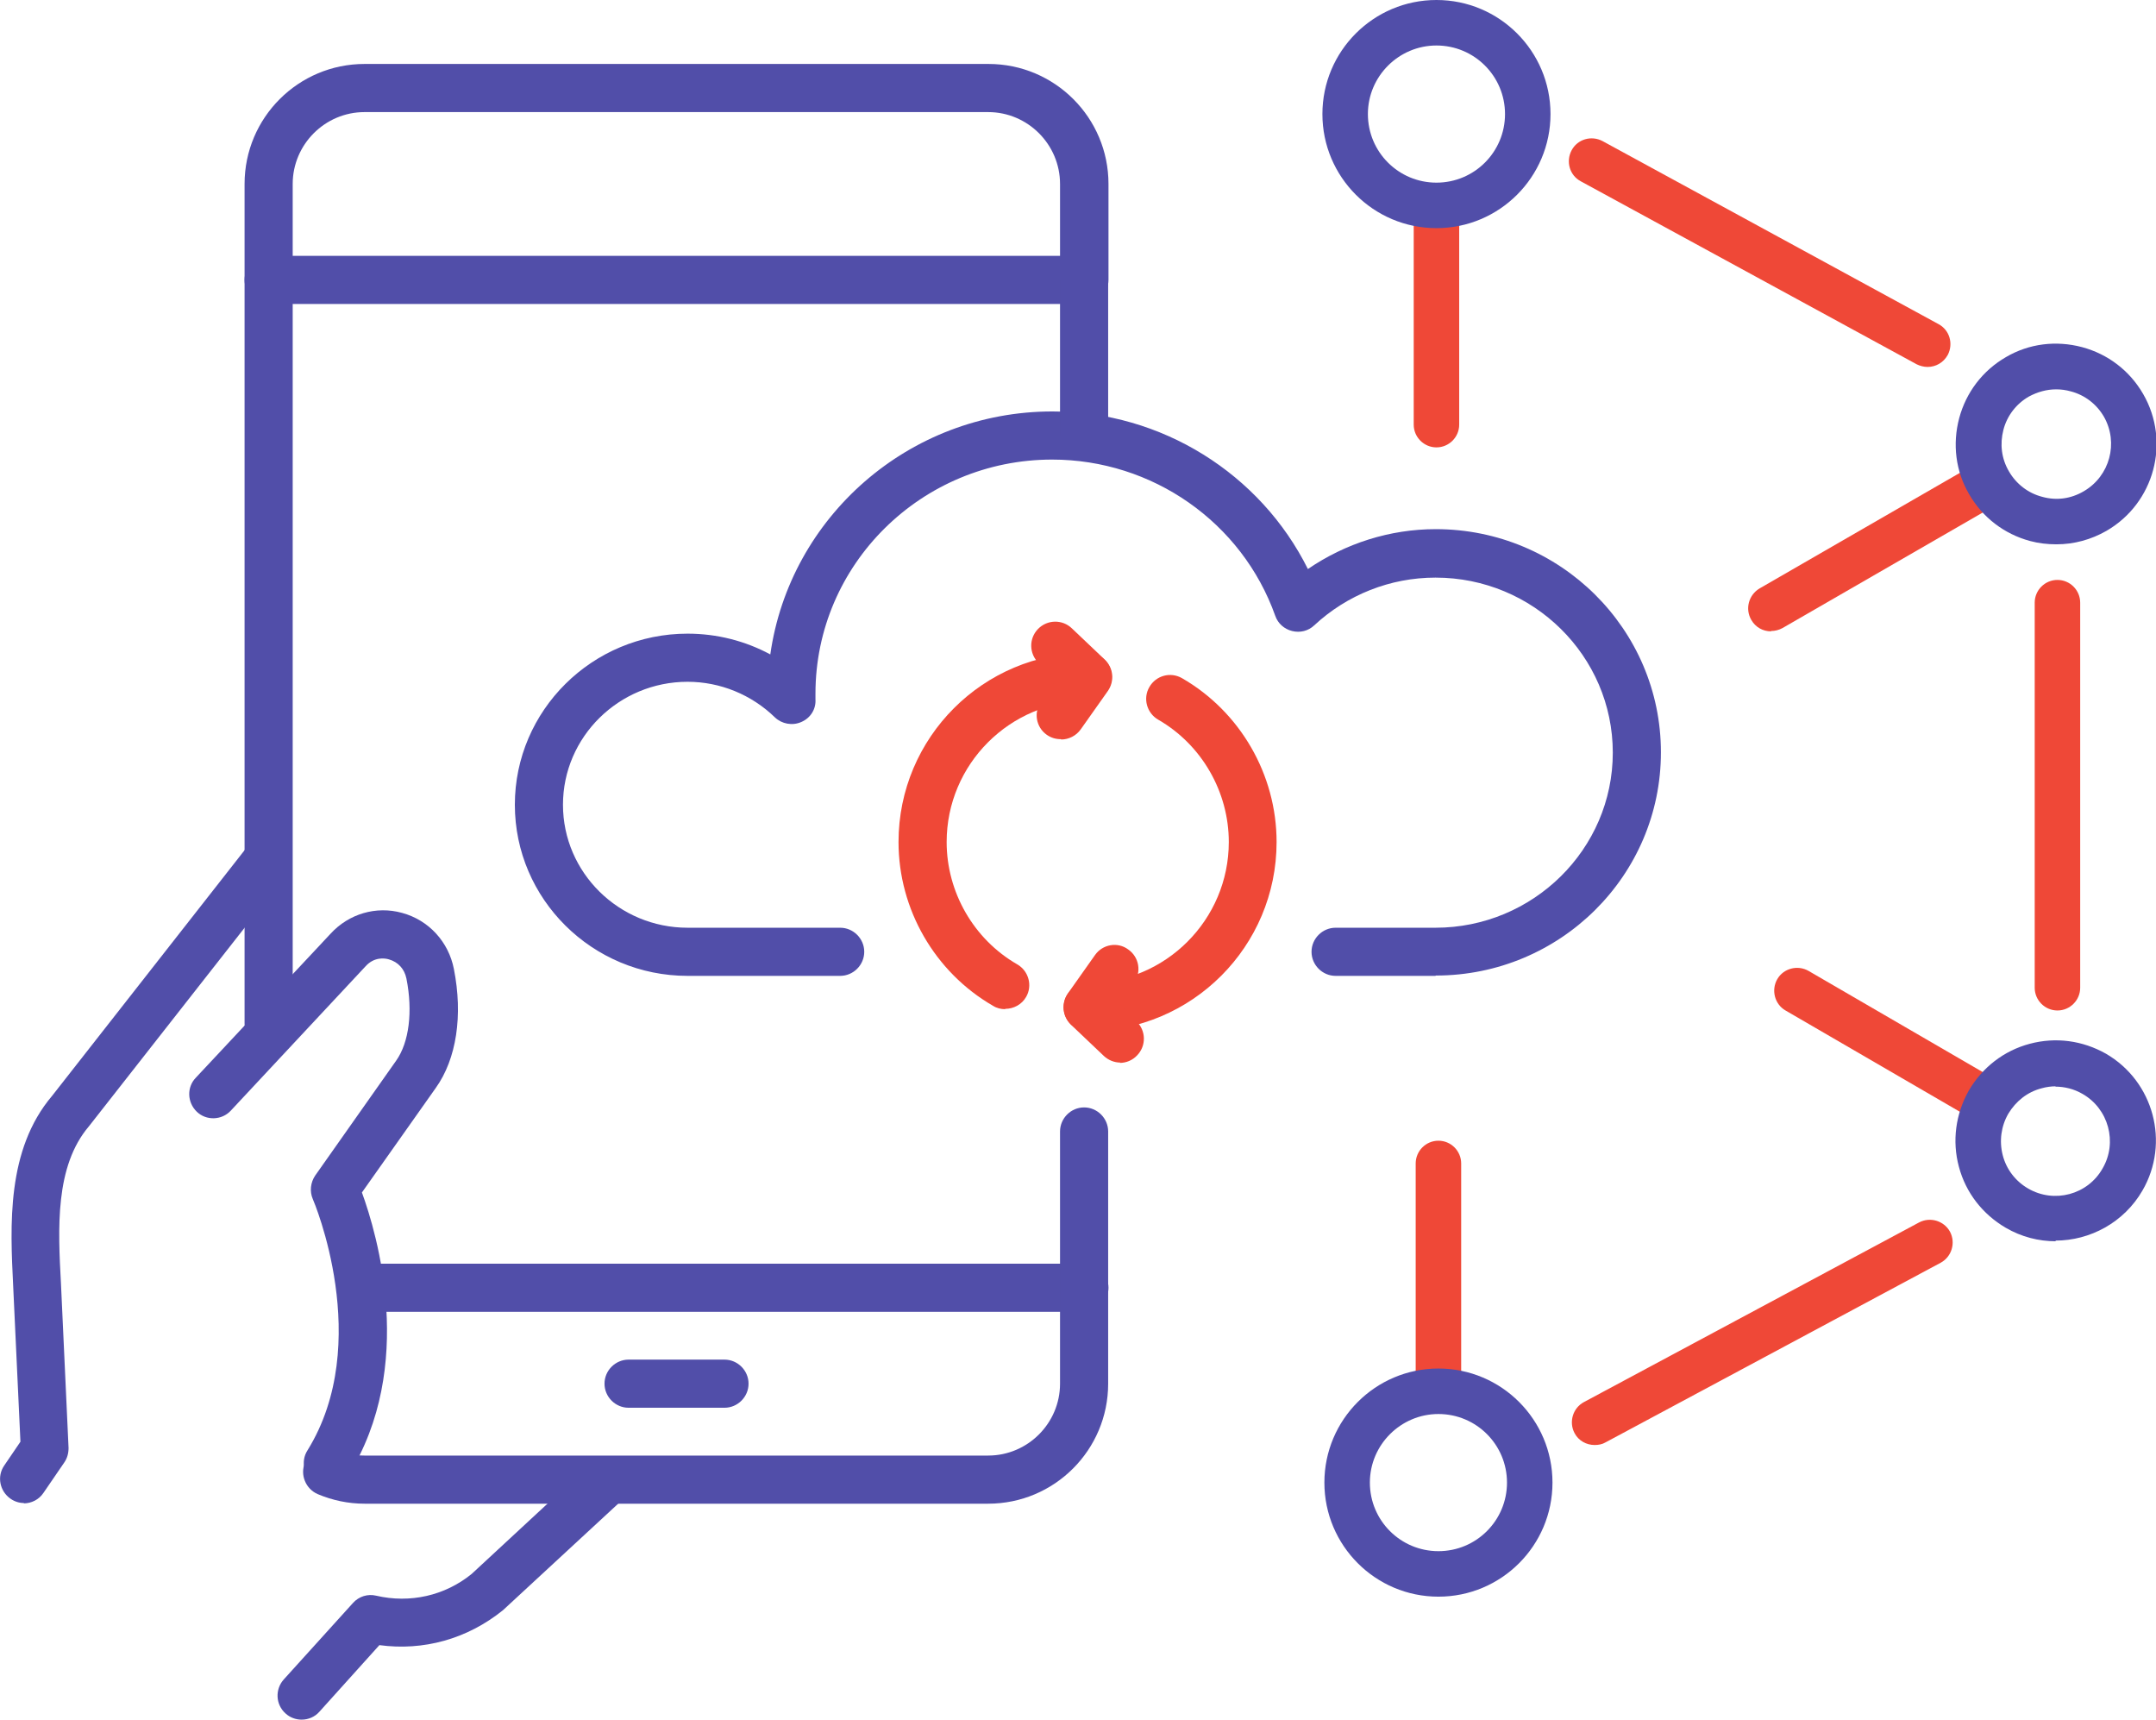<?xml version="1.0" encoding="UTF-8"?><svg id="_圖層_1" xmlns="http://www.w3.org/2000/svg" viewBox="0 0 65.41 52.16"><defs><style>.cls-1{fill:#ef4837;}.cls-2{fill:#813b91;fill-rule:evenodd;}.cls-3{fill:#514ea9;}</style></defs><path class="cls-2" d="m-316.82,28.36q1.2.14,1.2,1.29v1.61c0,1.2-.74,1.98-1.93,1.98h-32.25c-1.33,0-2.07-.74-2.07-2.07v-1.84c0-.74.14-.87.92-.92.09,0,.18-.05.28-.05v-9.02h1.24v9.02h1.2v-15.6c-.87-.23-1.2.05-1.2.92v1.93s-.05.05-.05.09h-1.1c0-.92-.09-1.84,0-2.76.09-.87.87-1.43,1.75-1.43.18-.05.37,0,.6,0v-5.34c0-1.84,1.33-3.13,3.13-3.13h22.68c1.47,0,2.53.64,2.99,1.93.14.41.18.87.18,1.29.05,1.56.05,3.13.05,4.69v.55h.46c1.2,0,1.93.74,1.93,1.93v14.91h0Zm-3.68.05V9.12h-26.5v19.28h.6c2.25,0,4.51.05,6.81-.05.92,0,1.66.18,2.21.97.18.28.41.28.74.28,1.79,0,3.59,0,5.38.05.64,0,1.15-.14,1.56-.69.32-.46.74-.55,1.29-.55h7.91Zm-26.5-20.57h26.54v-1.52c0-1.38-.69-2.07-2.07-2.07h-22.54c-1.01,0-1.84.6-1.89,1.47-.09.69-.05,1.38-.05,2.12h0Zm-3.63,21.82v1.33c0,.87.14,1.06.97,1.06h32.06c.41,0,.74-.18.78-.6.05-.6,0-1.15,0-1.79-.18,0-.32-.05-.46-.05-3.45,0-6.95.05-10.44,0-.69,0-1.24.14-1.66.69-.28.41-.69.55-1.2.55-1.93-.05-3.86-.05-5.8,0-.87.05-1.56-.18-2.16-.92-.14-.18-.46-.28-.69-.28-3.68-.05-7.36-.05-11.04-.05-.09,0-.18.05-.37.05h0Zm31.42-16.94v15.65h1.2v-14.59c0-.97-.18-1.15-1.2-1.06"/><path class="cls-2" d="m-349.48,18.1h-1.14v-1.1h1.14v1.1"/><path class="cls-2" d="m-333.8,27.2h-8.33c-1.2,0-1.75-.92-1.15-2.02,2.81-4.74,5.66-9.52,8.46-14.31.51-.87,1.66-.87,2.16,0,2.81,4.78,5.61,9.57,8.46,14.35.32.6.32,1.06-.05,1.52-.28.37-.69.46-1.15.46-2.81-.05-5.61-.05-8.42-.05v.05h0Zm8.6-1.29c-2.85-4.83-5.66-9.61-8.56-14.49-2.85,4.88-5.66,9.66-8.56,14.49h17.11"/><path class="cls-2" d="m-337.97,12.71v1.16h-7.77v-1.16h7.77"/><path class="cls-2" d="m-329.47,13.87v-1.16h7.77v1.16h-7.77"/><path class="cls-2" d="m-337.97,10.31v1.16h-4.2v-1.16h4.2"/><path class="cls-2" d="m-325.87,10.31h4.18v1.16h-4.18v-1.16"/><path class="cls-2" d="m-342.21,18.1h-1.14v-3h1.14v3"/><path class="cls-2" d="m-324.09,15.14v2.96h-1.14v-2.96h1.14"/><path class="cls-2" d="m-343.41,11.47h-2.34v-1.16h2.34v1.16"/><path class="cls-2" d="m-329.47,11.47v-1.16h2.34v1.16h-2.34"/><path class="cls-2" d="m-343.35,19.34h1.14v1.16h-1.14v-1.16"/><path class="cls-2" d="m-324.09,19.4v1.1h-1.14v-1.1h1.14"/><path class="cls-2" d="m-333.7,5.44h11.41v1.14h-11.41v-1.14"/><path class="cls-2" d="m-345.2,5.44h1.16v1.14h-1.16v-1.14"/><path class="cls-2" d="m-342.77,6.58v-1.14h1.16v1.14h-1.16"/><path class="cls-2" d="m-340.31,6.64v-1.2h1.14v1.2h-1.14"/><path class="cls-2" d="m-334.3,15.74h1.16v6.59h-1.16v-6.59"/><path class="cls-2" d="m-334.3,23.57h1.16v1.16h-1.16v-1.16"/><path class="cls-1" d="m30.49,30.61c-.12,0-.25-.03-.36-.1-1.77-1.02-2.87-2.93-2.87-4.97,0-3.17,2.57-5.74,5.74-5.74.4,0,.73.33.73.73s-.33.73-.73.73c-2.36,0-4.28,1.92-4.28,4.28,0,1.52.82,2.95,2.14,3.71.35.2.47.65.27.99-.13.23-.38.36-.63.36Z"/><path class="cls-1" d="m32.18,22.42c-.15,0-.29-.04-.42-.13-.33-.23-.41-.69-.17-1.01l.46-.65-.54-.52c-.29-.28-.3-.74-.02-1.03.28-.29.74-.3,1.03-.02l1,.95c.26.25.3.65.09.95l-.82,1.16c-.14.2-.37.31-.59.31Z"/><path class="cls-1" d="m33,31.28c-.4,0-.73-.33-.73-.73s.33-.73.73-.73c2.36,0,4.28-1.92,4.28-4.28,0-1.52-.82-2.95-2.14-3.71-.35-.2-.47-.65-.27-.99.2-.35.64-.47.99-.27,1.77,1.02,2.87,2.93,2.87,4.97,0,3.17-2.57,5.74-5.74,5.74Z"/><path class="cls-1" d="m33.99,32.23c-.18,0-.36-.07-.5-.2l-1-.95c-.26-.25-.3-.65-.09-.95l.82-1.16c.23-.33.69-.41,1.01-.17.33.23.41.69.17,1.01l-.46.65.54.52c.29.28.3.74.02,1.03-.14.15-.33.23-.53.23Z"/><path class="cls-3" d="m43.55,29.6h-3.03c-.4,0-.73-.33-.73-.73s.33-.73.73-.73h3.03c2.96,0,5.38-2.38,5.38-5.31s-2.41-5.31-5.38-5.31c-1.37,0-2.68.52-3.68,1.45-.18.17-.43.23-.67.17-.24-.06-.43-.23-.51-.46-1.01-2.84-3.73-4.74-6.77-4.74-3.96,0-7.18,3.18-7.18,7.1v.17c.02.3-.15.57-.43.69-.27.12-.59.06-.8-.14-.71-.69-1.66-1.08-2.65-1.08-2.08,0-3.78,1.67-3.78,3.73s1.7,3.73,3.78,3.73h4.63c.4,0,.73.33.73.73s-.33.73-.73.73h-4.63c-2.89,0-5.24-2.33-5.24-5.19s2.35-5.19,5.24-5.19c.89,0,1.75.22,2.51.63.59-4.16,4.2-7.37,8.56-7.37,3.31,0,6.31,1.89,7.75,4.78,1.14-.78,2.49-1.21,3.88-1.21,3.77,0,6.83,3.03,6.83,6.77s-3.06,6.77-6.83,6.77Z"/><path class="cls-3" d="m32.89,9.22H8.15c-.4,0-.73-.33-.73-.73v-2.91c0-2.01,1.63-3.64,3.64-3.64h18.93c2.01,0,3.64,1.63,3.64,3.64v2.91c0,.4-.33.73-.73.73Zm-24.02-1.46h23.29v-2.18c0-1.2-.98-2.18-2.18-2.18H11.06c-1.2,0-2.18.98-2.18,2.18v2.18Z"/><path class="cls-3" d="m32.89,39.79H11.06c-.4,0-.73-.33-.73-.73s.33-.73.73-.73h21.84c.4,0,.73.33.73.73s-.33.73-.73.73Z"/><path class="cls-3" d="m21.98,42.7h-2.91c-.4,0-.73-.33-.73-.73s.33-.73.73-.73h2.91c.4,0,.73.33.73.73s-.33.73-.73.73Z"/><path class="cls-3" d="m29.98,45.61H11.06c-.49,0-.97-.1-1.42-.29-.37-.16-.54-.59-.39-.95.16-.37.59-.54.95-.39.27.11.55.17.85.17h18.93c1.2,0,2.18-.98,2.18-2.18v-7.65c0-.4.33-.73.73-.73s.73.33.73.73v7.65c0,2.01-1.63,3.64-3.64,3.64Z"/><path class="cls-3" d="m32.89,13.95c-.4,0-.73-.33-.73-.73v-4.73c0-.4.33-.73.73-.73s.73.33.73.73v4.73c0,.4-.33.73-.73.73Z"/><path class="cls-3" d="m8.15,31.78c-.4,0-.73-.33-.73-.73V8.49c0-.4.33-.73.73-.73s.73.33.73.73v22.57c0,.4-.33.73-.73.73Z"/><path class="cls-3" d="m9.15,52.16c-.17,0-.35-.06-.49-.19-.3-.27-.32-.73-.05-1.03l2.1-2.32c.18-.2.45-.28.7-.22,1.03.24,2.09,0,2.9-.66l3.53-3.27c.29-.27.75-.26,1.03.04.27.29.25.76-.04,1.03l-3.57,3.3c-1.09.88-2.42,1.24-3.75,1.06l-1.82,2.02c-.14.16-.34.24-.54.24Z"/><path class="cls-3" d="m.73,45.59c-.14,0-.28-.04-.41-.13-.33-.23-.42-.68-.19-1.01l.49-.72-.22-4.72c-.09-1.84-.21-4.13,1.18-5.77l5.87-7.49c.25-.32.71-.37,1.02-.12.32.25.37.71.12,1.02l-5.89,7.51c-1.04,1.22-.94,3.11-.85,4.78l.23,4.98c0,.16-.04.31-.13.44l-.63.92c-.14.21-.37.32-.6.32Z"/><path class="cls-3" d="m9.94,45.1c-.13,0-.26-.04-.38-.11-.34-.21-.45-.66-.23-1,2.02-3.26.18-7.58.16-7.62-.1-.23-.07-.5.07-.71l2.46-3.49c.39-.55.51-1.49.31-2.49-.06-.29-.25-.5-.53-.58-.13-.04-.45-.08-.71.21l-4.09,4.38c-.27.29-.74.31-1.03.03s-.31-.74-.03-1.03l4.09-4.37c.55-.6,1.38-.85,2.17-.63.81.22,1.41.88,1.57,1.7.28,1.41.08,2.73-.55,3.61l-2.24,3.17c.46,1.26,1.65,5.27-.41,8.58-.14.22-.38.34-.62.34Z"/><path class="cls-1" d="m60.03,33.94c-.12,0-.24-.03-.35-.09l-5.51-3.2c-.33-.19-.44-.62-.25-.95.19-.33.62-.44.95-.25l5.51,3.2c.33.19.44.62.25.95-.13.22-.36.34-.6.34Z"/><path class="cls-1" d="m62.42,30.65c-.38,0-.69-.31-.69-.69v-11.68c0-.38.31-.69.69-.69s.69.31.69.69v11.68c0,.38-.31.69-.69.69Z"/><path class="cls-1" d="m43.64,42.75c-.38,0-.69-.31-.69-.69v-6.77c0-.38.31-.69.69-.69s.69.31.69.69v6.77c0,.38-.31.69-.69.69Z"/><path class="cls-1" d="m48.38,43.83c-.25,0-.49-.13-.61-.36-.18-.34-.05-.76.28-.94l10.17-5.45c.34-.18.76-.05.94.28.18.34.05.76-.28.94l-10.17,5.45c-.1.06-.22.08-.33.08Z"/><path class="cls-3" d="m43.64,48.43c-1.91,0-3.46-1.55-3.46-3.46s1.55-3.46,3.46-3.46,3.46,1.55,3.46,3.46-1.55,3.46-3.46,3.46Zm0-5.54c-1.14,0-2.08.93-2.08,2.08s.93,2.08,2.08,2.08,2.08-.93,2.08-2.08-.93-2.08-2.08-2.08Z"/><path class="cls-1" d="m53.73,19.15c-.24,0-.47-.12-.6-.35-.19-.33-.08-.75.25-.95l6.31-3.64c.33-.19.75-.08.95.25.19.33.08.75-.25.95l-6.31,3.64c-.11.06-.23.09-.35.09Z"/><path class="cls-1" d="m43.58,13.57c-.38,0-.69-.31-.69-.69v-6.25c0-.38.31-.69.69-.69s.69.31.69.69v6.25c0,.38-.31.69-.69.69Z"/><path class="cls-1" d="m58.48,11.13c-.11,0-.23-.03-.33-.08l-10.19-5.55c-.34-.18-.46-.6-.28-.94s.6-.46.94-.28l10.19,5.55c.34.18.46.6.28.94-.13.23-.36.36-.61.36Z"/><path class="cls-3" d="m62.38,16.51c-.26,0-.53-.03-.79-.1-.78-.21-1.44-.71-1.85-1.42-.41-.7-.51-1.52-.3-2.31.21-.78.71-1.44,1.42-1.85.7-.41,1.52-.51,2.31-.3.78.21,1.44.71,1.85,1.42.84,1.45.34,3.31-1.11,4.15-.47.27-.99.41-1.52.41Zm0-4.7c-.29,0-.57.08-.83.22h0c-.38.22-.66.58-.77,1.01-.11.43-.06.87.17,1.26.22.38.58.66,1.01.77.43.12.87.06,1.26-.17.79-.46,1.06-1.47.61-2.26-.22-.38-.58-.66-1.01-.77-.14-.04-.29-.06-.43-.06Zm-1.17-.38h0,0Z"/><path class="cls-3" d="m62.37,37.65c-.52,0-1.04-.13-1.52-.41-.7-.41-1.21-1.06-1.42-1.85-.21-.78-.1-1.6.3-2.31.41-.7,1.06-1.21,1.85-1.42.79-.21,1.6-.1,2.31.3,1.45.84,1.95,2.7,1.11,4.15-.56.97-1.59,1.52-2.64,1.52Zm0-4.7c-.14,0-.29.02-.43.06-.43.11-.78.39-1.01.77-.22.38-.28.83-.17,1.26.11.43.39.79.77,1.01.79.46,1.81.19,2.26-.61.46-.79.18-1.81-.61-2.26-.26-.15-.54-.22-.83-.22Z"/><path class="cls-3" d="m43.58,6.92c-1.91,0-3.46-1.55-3.46-3.46s1.55-3.46,3.46-3.46,3.46,1.55,3.46,3.46-1.55,3.46-3.46,3.46Zm0-5.54c-1.14,0-2.08.93-2.08,2.08s.93,2.08,2.08,2.08,2.08-.93,2.08-2.08-.93-2.08-2.08-2.08Z"/></svg>